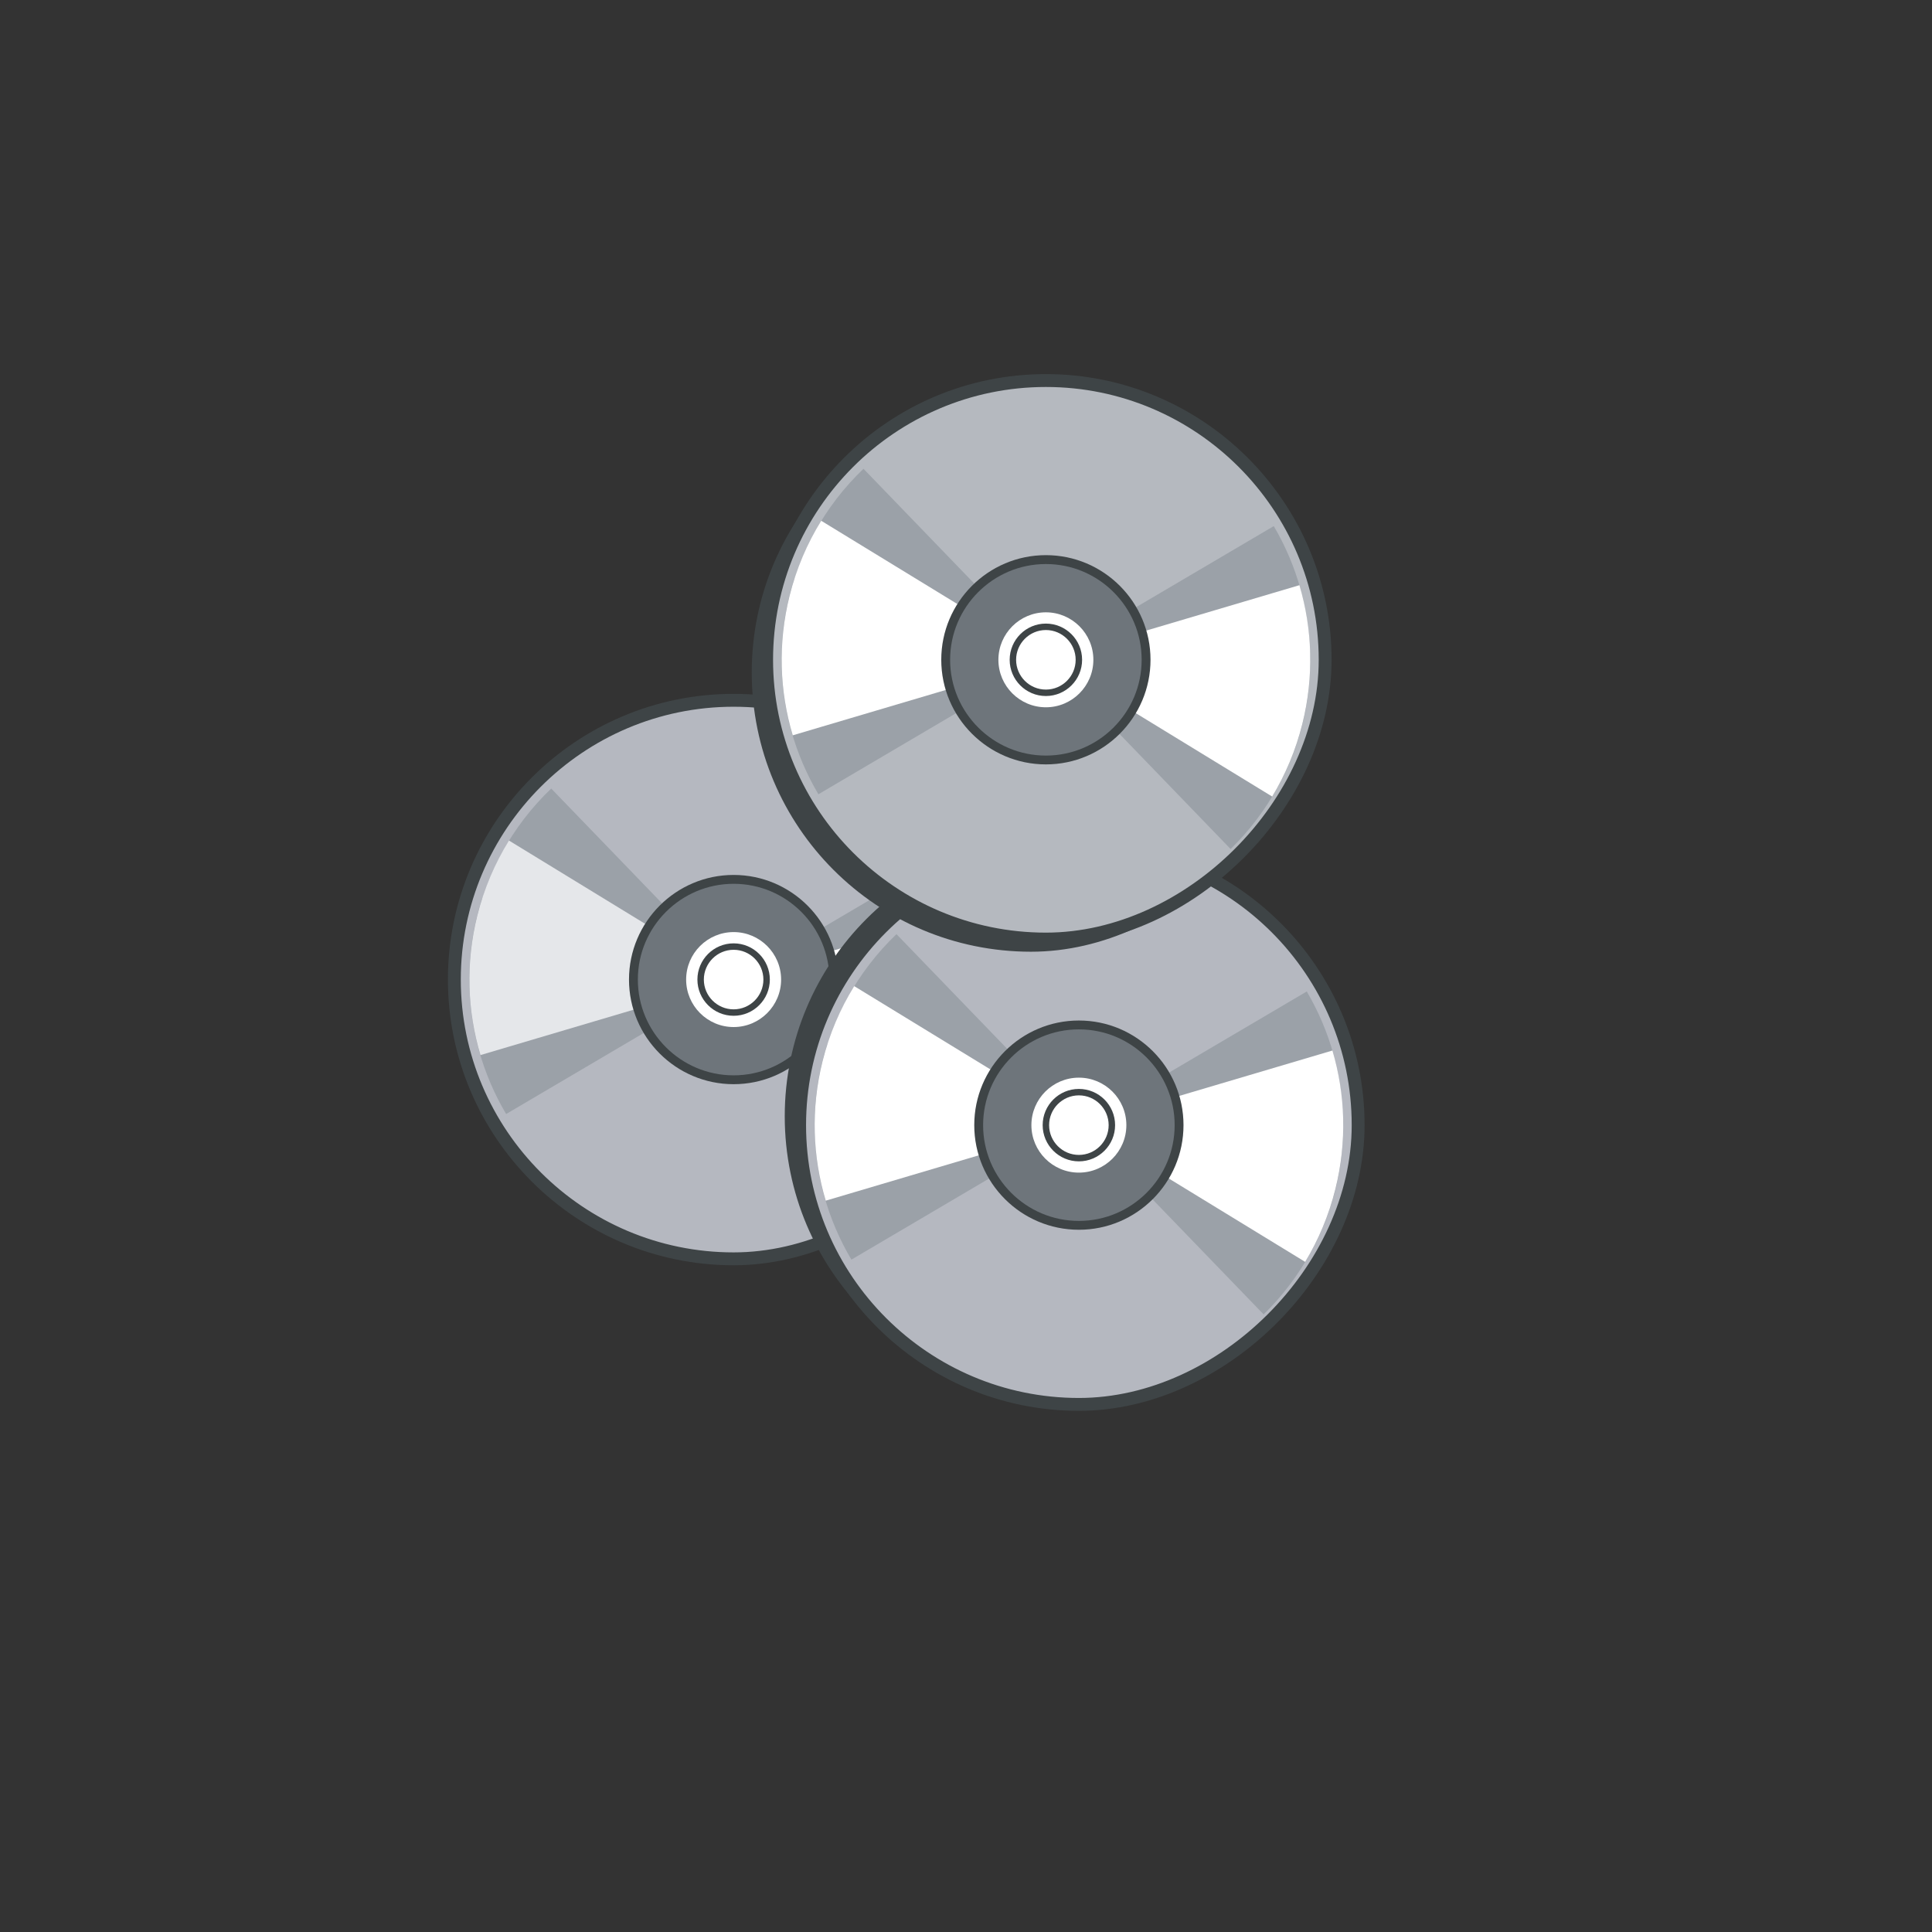 <?xml version="1.0" encoding="UTF-8"?>
<svg version="1.1" viewBox="0 0 800 800" xml:space="preserve" xmlns="http://www.w3.org/2000/svg"><rect x="0" y="0" width="800" height="800" fill="#333333" stroke="none"/><defs><clipPath id="a"><path d="m0 600h600v-600h-600z"/></clipPath></defs><g transform="matrix(1.333 0 0 -1.333 0 800)"><g clip-path="url(#a)"><path d="m314.64 295.86c0-43.892-41.834-86.75-86.75-86.75-47.908 0-86.75 38.842-86.75 86.75 0 47.909 38.842 86.75 86.75 86.75s86.75-38.841 86.75-86.75" fill="#b5b8c0"/><path d="m227.89 380.61c-46.731 0-84.75-38.019-84.75-84.75 0-46.73 38.019-84.75 84.75-84.75 43.562 0 84.75 41.188 84.75 84.75 0 46.731-38.02 84.75-84.75 84.75m0-173.5c-48.938 0-88.75 39.813-88.75 88.75s39.812 88.75 88.75 88.75c48.937 0 88.75-39.813 88.75-88.75 0-45.619-43.131-88.75-88.75-88.75" fill="#3e4446"/><path d="m171.23 355.2c-5.992-5.727-11.219-12.455-15.392-20.125-7.291-13.403-10.443-27.94-9.921-42.157l82.729 2.813z" fill="#9ba1a8"/><path d="m228.65 295.73 56.627-58.651c5.736 5.598 10.745 12.133 14.775 19.543 7.242 13.313 10.397 27.744 9.929 41.871z" fill="#9ba1a8"/><path d="m149.7 320.9c-2.526-7.894-3.902-16.302-3.902-25.034 0-15.257 4.177-29.533 11.429-41.771l71.328 42.004z" fill="#9ba1a8"/><path d="m228.56 296.09 77.77-24.461c2.362 7.66 3.639 15.795 3.639 24.228 0 15.156-4.125 29.342-11.288 41.526z" fill="#9ba1a8"/><path d="m158.1 339.05c-4.359-7.048-7.728-14.875-9.838-23.348-3.687-14.804-3.085-29.668 0.994-43.297l79.365 23.518z" fill="#e5e7ea"/><path d="m228.63 295.92 69.551-42.533c4.144 6.861 7.349 14.447 9.386 22.629 3.666 14.707 3.091 29.469-0.914 43.024z" fill="#fff"/><path d="m227.89 324.36c-15.715 0-28.5-12.784-28.5-28.5 0-15.715 12.785-28.5 28.5-28.5s28.5 12.785 28.5 28.5c0 15.716-12.785 28.5-28.5 28.5m0-61c-17.921 0-32.5 14.58-32.5 32.5 0 17.921 14.579 32.5 32.5 32.5 17.92 0 32.5-14.579 32.5-32.5 0-17.92-14.58-32.5-32.5-32.5" fill="#3e4446"/><path d="m250.14 295.86c0-12.287-9.963-22.25-22.25-22.25-12.288 0-22.25 9.963-22.25 22.25 0 12.288 9.962 22.25 22.25 22.25 12.287 0 22.25-9.962 22.25-22.25" fill="#fff"/><path d="m227.89 310.61c-8.134 0-14.75-6.616-14.75-14.75 0-8.132 6.616-14.75 14.75-14.75 8.133 0 14.75 6.618 14.75 14.75 0 8.134-6.617 14.75-14.75 14.75m0-44.5c-16.404 0-29.75 13.346-29.75 29.75s13.346 29.75 29.75 29.75 29.75-13.346 29.75-29.75-13.346-29.75-29.75-29.75" fill="#6e757b"/><path d="m238.14 295.86c0-5.66-4.59-10.25-10.25-10.25-5.661 0-10.25 4.59-10.25 10.25 0 5.661 4.589 10.25 10.25 10.25 5.66 0 10.25-4.589 10.25-10.25" fill="#fff"/><path d="m227.89 305.11c-5.101 0-9.25-4.149-9.25-9.25s4.149-9.25 9.25-9.25 9.25 4.149 9.25 9.25-4.149 9.25-9.25 9.25m0-20.5c-6.203 0-11.25 5.047-11.25 11.25s5.047 11.25 11.25 11.25 11.25-5.047 11.25-11.25-5.047-11.25-11.25-11.25" fill="#3e4446"/><path d="m417.27 253.39c0-43.893-41.834-86.75-86.75-86.75-47.908 0-86.75 38.842-86.75 86.75 0 47.907 38.842 86.75 86.75 86.75 47.909 0 86.75-38.843 86.75-86.75" fill="#3e4446"/><path d="m421.89 250.64c0-43.891-41.834-86.75-86.75-86.75-47.908 0-86.75 38.842-86.75 86.75s38.842 86.75 86.75 86.75 86.75-38.842 86.75-86.75" fill="#b5b8c0"/><path d="m335.14 335.39c-46.732 0-84.75-38.018-84.75-84.75 0-46.731 38.018-84.75 84.75-84.75 43.562 0 84.75 41.187 84.75 84.75 0 46.732-38.019 84.75-84.75 84.75m0-173.5c-48.939 0-88.75 39.814-88.75 88.75 0 48.937 39.811 88.75 88.75 88.75 48.937 0 88.75-39.813 88.75-88.75 0-45.619-43.131-88.75-88.75-88.75" fill="#3e4446"/><path d="m278.48 309.97c-5.992-5.727-11.218-12.454-15.392-20.124-7.291-13.403-10.443-27.94-9.921-42.157l82.729 2.811z" fill="#9ba1a8"/><path d="m335.9 250.5 56.627-58.65c5.735 5.597 10.745 12.134 14.774 19.542 7.243 13.313 10.398 27.745 9.93 41.872z" fill="#9ba1a8"/><path d="m256.95 275.67c-2.526-7.895-3.902-16.303-3.902-25.035 0-15.256 4.177-29.532 11.429-41.772l71.329 42.004z" fill="#9ba1a8"/><path d="m335.81 250.87 77.769-24.459c2.363 7.658 3.64 15.793 3.64 24.227 0 15.156-4.125 29.342-11.288 41.525z" fill="#9ba1a8"/><path d="m265.35 293.82c-4.359-7.047-7.728-14.875-9.838-23.347-3.687-14.805-3.085-29.666 0.994-43.295l79.366 23.517z" fill="#fff"/><path d="m335.88 250.7 69.551-42.535c4.144 6.861 7.349 14.447 9.386 22.631 3.665 14.705 3.091 29.467-0.914 43.021z" fill="#fff"/><path d="m335.14 279.14c-15.715 0-28.5-12.785-28.5-28.5s12.785-28.5 28.5-28.5 28.5 12.785 28.5 28.5-12.785 28.5-28.5 28.5m0-61c-17.921 0-32.5 14.58-32.5 32.5s14.579 32.5 32.5 32.5c17.92 0 32.5-14.58 32.5-32.5s-14.58-32.5-32.5-32.5" fill="#3e4446"/><path d="m357.39 250.64c0-12.287-9.963-22.25-22.25-22.25-12.288 0-22.25 9.963-22.25 22.25 0 12.289 9.962 22.25 22.25 22.25 12.287 0 22.25-9.961 22.25-22.25" fill="#fff"/><path d="m335.14 265.39c-8.134 0-14.75-6.617-14.75-14.75s6.616-14.75 14.75-14.75c8.133 0 14.75 6.617 14.75 14.75s-6.617 14.75-14.75 14.75m0-44.5c-16.405 0-29.75 13.345-29.75 29.75 0 16.404 13.345 29.75 29.75 29.75 16.404 0 29.75-13.346 29.75-29.75 0-16.405-13.346-29.75-29.75-29.75" fill="#6e757b"/><path d="m345.39 250.64c0-5.66-4.59-10.25-10.25-10.25-5.661 0-10.25 4.59-10.25 10.25 0 5.662 4.589 10.25 10.25 10.25 5.66 0 10.25-4.588 10.25-10.25" fill="#fff"/><path d="m335.14 259.89c-5.101 0-9.25-4.149-9.25-9.25 0-5.1 4.149-9.25 9.25-9.25 5.1 0 9.25 4.15 9.25 9.25 0 5.101-4.15 9.25-9.25 9.25m0-20.5c-6.203 0-11.25 5.047-11.25 11.25s5.047 11.25 11.25 11.25 11.25-5.047 11.25-11.25-5.047-11.25-11.25-11.25" fill="#3e4446"/><path d="m407.02 391.26c0-43.892-41.834-86.75-86.751-86.75-47.908 0-86.75 38.842-86.75 86.75s38.842 86.75 86.75 86.75c47.909 0 86.751-38.842 86.751-86.75" fill="#3e4446"/><path d="m411.64 395.2c0-43.892-41.834-86.75-86.75-86.75-47.908 0-86.75 38.842-86.75 86.75s38.842 86.75 86.75 86.75 86.75-38.842 86.75-86.75" fill="#b5b9bf"/><path d="m324.89 479.94c-46.731 0-84.75-38.019-84.75-84.75s38.019-84.75 84.75-84.75c43.562 0 84.75 41.187 84.75 84.75 0 46.731-38.019 84.75-84.75 84.75m0-173.5c-48.938 0-88.75 39.813-88.75 88.75s39.812 88.75 88.75 88.75c48.937 0 88.75-39.813 88.75-88.75 0-45.62-43.131-88.75-88.75-88.75" fill="#3e4446"/><path d="m268.23 454.53c-5.992-5.727-11.218-12.455-15.392-20.125-7.291-13.402-10.443-27.939-9.921-42.156l82.729 2.812z" fill="#9ba1a8"/><path d="m325.65 395.06 56.627-58.651c5.735 5.598 10.745 12.134 14.774 19.543 7.243 13.313 10.398 27.745 9.93 41.872z" fill="#9ba1a8"/><path d="m246.7 420.23c-2.526-7.895-3.902-16.303-3.902-25.035 0-15.256 4.177-29.531 11.429-41.772l71.329 42.006z" fill="#9ba1a8"/><path d="m325.56 395.43 77.769-24.46c2.363 7.659 3.64 15.794 3.64 24.228 0 15.155-4.125 29.341-11.288 41.525z" fill="#9ba1a8"/><path d="m255.1 438.38c-4.359-7.047-7.728-14.875-9.838-23.348-3.687-14.803-3.085-29.667 0.994-43.296l79.366 23.518z" fill="#fff"/><path d="m325.63 395.25 69.551-42.534c4.144 6.861 7.349 14.447 9.386 22.63 3.665 14.706 3.091 29.468-0.914 43.023z" fill="#fff"/><path d="m324.89 423.7c-15.715 0-28.5-12.785-28.5-28.5s12.785-28.5 28.5-28.5 28.5 12.785 28.5 28.5-12.785 28.5-28.5 28.5m0-61c-17.921 0-32.5 14.58-32.5 32.5s14.579 32.5 32.5 32.5c17.92 0 32.5-14.58 32.5-32.5s-14.58-32.5-32.5-32.5" fill="#3e4446"/><path d="m347.14 395.2c0-12.288-9.963-22.25-22.25-22.25-12.288 0-22.25 9.962-22.25 22.25s9.962 22.25 22.25 22.25c12.287 0 22.25-9.962 22.25-22.25" fill="#fff"/><path d="m324.89 409.94c-8.134 0-14.75-6.617-14.75-14.75s6.616-14.75 14.75-14.75c8.133 0 14.75 6.617 14.75 14.75s-6.617 14.75-14.75 14.75m0-44.5c-16.405 0-29.75 13.346-29.75 29.75s13.345 29.75 29.75 29.75c16.404 0 29.75-13.346 29.75-29.75s-13.346-29.75-29.75-29.75" fill="#6e757b"/><path d="m335.14 395.2c0-5.661-4.59-10.25-10.25-10.25-5.661 0-10.25 4.589-10.25 10.25s4.589 10.25 10.25 10.25c5.66 0 10.25-4.589 10.25-10.25" fill="#fff"/><path d="m324.89 404.44c-5.101 0-9.25-4.149-9.25-9.25s4.149-9.25 9.25-9.25c5.1 0 9.25 4.149 9.25 9.25s-4.15 9.25-9.25 9.25m0-20.5c-6.203 0-11.25 5.047-11.25 11.25s5.047 11.25 11.25 11.25 11.25-5.047 11.25-11.25-5.047-11.25-11.25-11.25" fill="#3e4446"/></g></g></svg>
